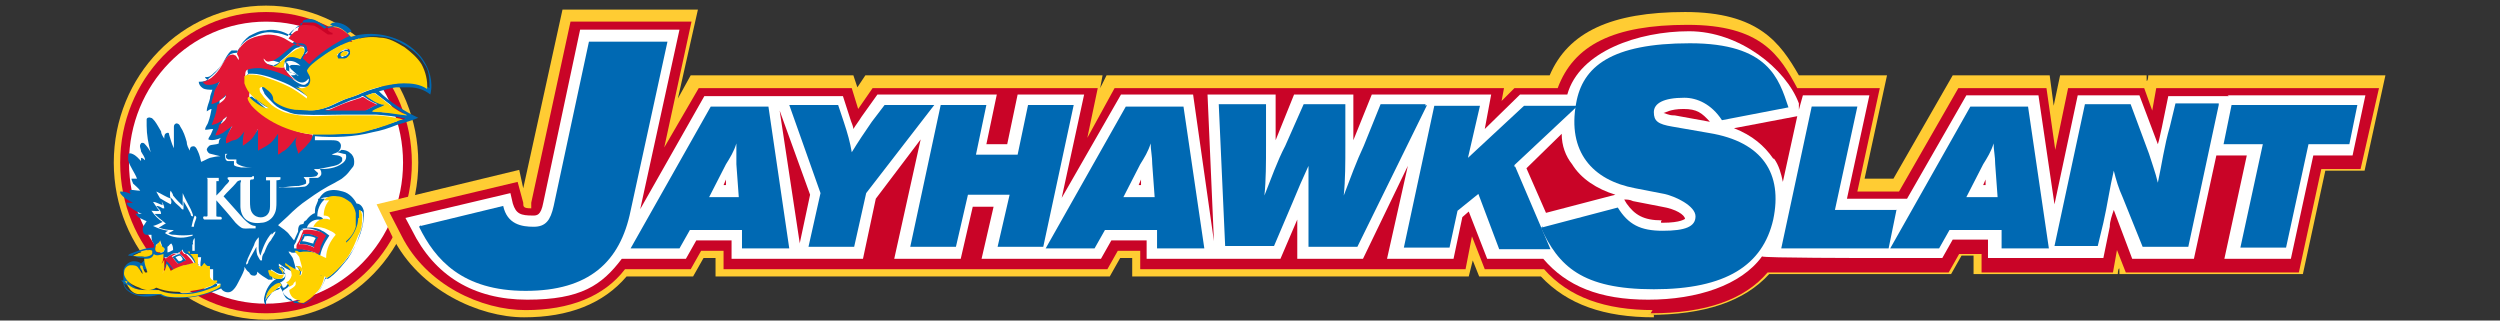 <?xml version="1.0" encoding="UTF-8"?>
<svg id="Layer_1" xmlns="http://www.w3.org/2000/svg" version="1.1" viewBox="0 0 312 40">
  <rect x="0" y="0" width="312" height="40" fill="#333333" stroke="none"/>
  <!-- Generator: Adobe Illustrator 29.0.0, SVG Export Plug-In . SVG Version: 2.1.0 Build 186)  -->
  <defs>
    <style>
      .st0 {
        fill: #ca0327;
      }

      .st1 {
        fill: #e21736;
      }

      .st2 {
        fill: #ffcb33;
      }

      .st3 {
        fill: #ffd200;
      }

      .st4 {
        fill: #fff;
      }

      .st5 {
        fill: #fefefe;
      }

      .st6 {
        fill: #fc3;
      }

      .st7 {
        fill: #0069b3;
      }

      .st8 {
        fill: #c90427;
      }

      .st9 {
        display: none;
        fill: gray;
      }
    </style>
  </defs>
  <rect class="st9" x="-997.2" y="-170.9" width="2333" height="386"/>
  <g>
    <ellipse class="st2" cx="33.2" cy="20.3" rx="19" ry="19.6"/>
    <ellipse class="st0" cx="33.2" cy="20.3" rx="18.2" ry="18.8"/>
    <ellipse class="st4" cx="33.2" cy="20.3" rx="17.1" ry="17.6"/>
    <g id="Capa_x5F_1">
      <g id="Kansas_x5F_Jayhawks.cdr">
        <path class="st5" d="M21.9,32.1c.2,0,.4-.1.6-.2,0,.1.3.3.3.5-.2,0-.3,0-.5.2,0,0-.3-.3-.4-.5h0ZM20.9,30.9c0-.1.3-.4.5-.4,0,.2,0,.5.2.8-.2,0-.4.2-.7.3v-.6h0ZM24,30.4c0-.3,0-.6.2-.8v1.6h-.3c0-.3.2-.6,0-.9h.1ZM38,29.5c.5,0,1,0,1.4.2,0,.2,0,.5-.3.7-.5,0-.9-.3-1.4-.3,0-.2,0-.5.3-.6h0ZM33.9,29.1c0-.1.3-.3.5-.4,0,.4-.4.8-.6,1.1-.3.5-.5,1-.8,1.5,0,.3-.3.6-.3,1s0,0-.2,0-.3-.3-.3-.5c-.2-.4,0-.8-.2-1.2-.3.6-.7,1.2-1,1.8,0,0-.2.4-.3.4,0-.2,0-.4.2-.7.3-.6.5-1.1.8-1.7.2-.4.3-.7.6-1v.5c0,.6,0,1.3.2,1.8.3-1.1.7-2.1,1.4-2.8h0s0,.2,0,.2ZM24.2,28.4c0-.5.2-1,.4-1.4,0,0,0,.1.2.3,0,.4-.2.7-.3,1.1v1.1c-.2-.3-.2-.6,0-1h-.3ZM21.4,24.8v-1.3c0,.1.2.4.3.6.3.4.8.9,1.2,1.3v-1.6c.4.6.7,1.3,1,2,0,.3.3.5.3.9,0,0-.2-.2-.3-.3-.3-.5-.6-1-.9-1.6v1c0,.1,0,0-.2,0-.3-.4-.8-.6-1-1,0-.1-.3-.3-.4-.5v.9c-.5-.2-1-.6-1.4-.8.2.4.5.9.6,1.3,0,.1,0,0-.2,0-.3,0-.5-.2-.8-.3.2.3.5.6.6.9h0c0,.1-.8.1-.8.1.4.5,1,.8,1.4,1.2-.3.1-.6.4-.9.5.5.1,1,.3,1.6.3s.2,0,.3,0c-.2.2-.5.3-.7.4.2.1.5.1.8.2.7.1,1.4.1,2.1,0h.2c0,.1-.3.2-.4.2-1,.3-2.2.1-3.1-.4,0,0,.3-.1.4-.3-.7,0-1.3-.3-1.9-.6.4-.1.8-.3,1.2-.5-.5-.4-1-.9-1.4-1.4h1c-.2-.4-.5-.8-.8-1.1.4,0,.8.3,1.2.4,0-.6-.5-1.2-.8-1.7.6.4,1.2.7,1.9.9h0v.3h0ZM25.2,21.9h2.1s.2.3,0,.4h-.3v1.8c.3-.4.6-.7,1-1.1s.4-.5.6-.8c0,0-.3-.1-.2-.3,0-.1.2-.1.3-.1h2.7s.3,0,.3.1c0,.4-.5,0-.5.4v2.5c0,.5,0,1.1.3,1.5.4.6,1.5.6,2,0,.2-.4.2-.8.2-1.1v-3h-.5c-.2,0-.2-.3,0-.4h1.8s.2.2,0,.3c0,.1-.3,0-.5.1v2.7c0,.6,0,1.1-.3,1.6-.3.6-1,1-1.6,1s-1.3,0-1.9-.4c-.5-.4-.7-1.1-.7-1.7v-3.2c-.2,0-.4.1-.5.3-.6.5-1.1,1.1-1.6,1.7.8,1,1.7,1.9,2.5,2.8.4.4.9.9,1.5.9s0,.1,0,.3c-.2.1-.4,0-.6,0-.4,0-.8,0-1.2-.1-.3-.1-.5-.4-.7-.6-.8-.9-1.6-1.8-2.4-2.8v2c0,.1.4,0,.6.1v.3h-2.1c-.2,0-.2-.4,0-.4s.3,0,.4-.1v-4.6c-.2-.2-.5,0-.7-.3h0c0-.1,0,.2,0,.2h0ZM28.1,19h.3c0,.1-.2.2-.2.4s0,.2.3.3c.3.1.7.1,1,0,0,.1-.2.2,0,.4,0,.2.3.3.4.3.6.1,1.3.1,1.9.2h0c-.5,0-1.2.1-1.7,0-.3,0-.6,0-.9-.3v-.5h-.8c-.3,0-.4-.4-.3-.7v-.4h0s0,.3,0,.3ZM35.7,7.9c0-.3.4-.5.7-.5.5,0,.9.3,1.3.6-.3,0-.6-.2-1,0-.3,0-.5.4-.4.6v.3c.3,0,.7.2,1,.3-.3,0-.5.1-.8.1.3.5.8.9,1.4.9s.6-.3.8-.5c0,.2,0,.5-.2.6-.3.3-.7.2-1,0-.7-.3-1.3-.9-1.6-1.6,0-.3-.2-.6,0-.9h0v.2h-.2Z"/>
        <path class="st7" d="M37,33.2h.3c.3.2.3.8.2,1.1h-.2v-.6c0-.2-.2-.4-.4-.5h0ZM37.7,2.8h1.3c.5,0,1,.4,1.5.8.3-.3.8-.4,1.2-.3.8,0,1.5.7,2.1,1.3,2.2-.7,4.7-.4,6.8.8.8.5,1.5,1.1,2.1,1.9.9,1.3,1.4,2.9,1,4.5-.7-.6-1.7-.9-2.6-.9h-1.7c-.7.1-1.4.3-2.1.5,1.4,1.4,3.2,2.5,4.9,3.3h0c-.9.4-1.8.6-2.7.9-1,.4-1.9.7-3,.9-2.3.6-4.8.7-7.2.5v.5h2.1c.3,0,.8,0,1,.3.2.2.2.6,0,.9-.2.4-.7.4-1,.6.4.1,1,0,1.3.4v.4c-.3.4-.6.5-1,.6-.6.1-1.3.3-2,.4h-.5c0,.1.3.3.5.5,0,.2-.2.4-.3.4-.3.1-.8.1-1.2.1h-.3c0,.1.3.3.3.5v.3c-.3.2-.6.2-.9.3-.7,0-1.4.1-2.1.2h-.4c0,.1.4,0,.6,0,.8,0,1.7,0,2.5-.1.3,0,.5-.2.7-.5v-.6h1c.2,0,.5-.3.5-.5s0-.4-.2-.6c1,0,2-.1,2.8-.7.3-.2.5-.5.5-.8s0-.4-.3-.4c-.3-.1-.5-.1-.8-.2,0,0,.3-.1.5-.3.4,0,.8.1,1.1.4.3.2.5.6.5,1s0,.6-.3.9c-.3.4-.6.8-1,1.1-.3.3-.8.5-1.1.7-1.2.6-2.3,1.3-3.4,2.1-.9.6-1.7,1.3-2.5,2.1-.4.4-.8.7-1.2,1.1.5.4,1.1.7,1.5,1.3.2.2.3.4.5.6h0c.2-.4.3-.7.5-1.1,0-.3,0-.6.2-.8,0-.1.4-.1.5-.2,0-.1,0-.3.3-.4.3-.4.7-.8,1.1-.9,0-.4,0-.7.2-1.1.2-.6.6-1.3,1.2-1.6.7-.3,1.4-.2,2.1,0,.8.2,1.4.9,1.7,1.5.5,0,.8.5.9.9,0,.7,0,1.3-.2,2.1-.5,2-1.6,3.8-3.1,5.2-.5.5-1,.9-1.5,1.2-.3.7-.6,1.4-1.2,2s-.8.8-1.4,1c-.4.2-.9,0-1.3,0,0,0-.3-.4-.4-.5-.3,0-.5-.3-.8-.5-.2-.3-.3-.6-.5-.9-.5,0-.9.4-1.2.8s-.5.6-.6.9v.5c-.3-.3-.3-.8-.2-1.1.2-.9.7-1.8,1.5-2.2h-.3s-.2-.3-.3-.4c.3,0,.5.3.8.4.3,0,.6,0,.8-.2.2-.3,0-.6,0-.9s-.3-.3-.4-.5h0c0,.4.3.7.5,1h-.5c-.5,0-.9-.4-1.3-.6,0,.4,0,.6.2.9v.4h-.5c-.5-.3-1-.6-1.4-1,0,.2,0,.4-.3.5-.3,0-.5,0-.7-.4-.3-.2-.4-.4-.6-.7v.3c-.2.6-.5,1.1-.8,1.7-.2.4-.5.9-.9,1.1s-1,0-1.2-.4c-2,.9-4.2,1.4-6.4,1.1-.4,0-.8,0-1.2-.3h-.3c-1.1.3-2.3.3-3.3-.2-.5-.3-1-.7-1-1.3v-1.4c0-.6.5-1.2,1.2-1.3.3,0,.7,0,1,.3,0,0,.3-.3.4-.4v-.3c-.3,0-.8,0-1.1-.2-.3,0-.5-.1-.9-.1,0-.2.5-.3.7-.4.8-.3,1.6-.6,2.5-.6v-.5c-.3-.3-.3-.7-.3-1.1h-.7c-.3-.1-.4-.4-.4-.7s.3-.7.5-1c-.3-.1-.6-.3-.9-.4-.2-.1-.3-.3-.5-.5.2-.1.5,0,.8,0-.5-.2-1-.5-1.4-.8-.2-.1-.5-.3-.5-.6h.8c-.6-.3-1.2-.6-1.6-1.2v-.2c.5,0,.9.1,1.3.3,0-.1-.3-.4,0-.5.4,0,.8.1,1.2.1-.3-.4-.6-.6-.9-.9,0-.1-.2-.4-.2-.6h.7c-.3-.8-.9-1.5-1.1-2.3v-.7c0-.2.3-.2.5-.1.5.2.8.6,1.1.9v-.4c.2,0,.4.2.5.3,0-.4-.3-.7-.5-1.1,0-.3-.3-.7,0-1,0-.1.3-.1.4,0,.3.3.6.7.8,1.1-.3-1.1-.5-2.2-.5-3.3s0-.6,0-.8.3-.3.5-.2c.2,0,.3.2.5.4.3.4.5.8.8,1.3,0,.3.2.6.4.9,0-.3,0-.6.3-.7s.3.1.3.2c.2.6.3,1.1.6,1.7h0v-2.6c0-.2,0-.4.3-.5.2,0,.4.1.5.4.4.6.6,1.2.8,1.9,0,.4.2.8.4,1.1,0-.2,0-.4.2-.5,0,0,.3-.1.4,0,.2.1.3.4.4.6.2.4.3.9.4,1.3.3-.1.8-.4,1.1-.5.4-.1.9-.2,1.3-.2h0l-1.2-.3c-.2,0-.4-.2-.5-.5,0-.2.2-.4.3-.5.3-.2.8-.1,1.2-.3,0-.2,0-.5.3-.7-.5.2-1.1.4-1.6.2,0-.2.2-.4.3-.6s.2-.5.3-.7c-.3,0-.7.1-1,.1,0-.4.3-.6.4-1,.2-.5.3-1.1.4-1.6-.2,0-.4.2-.6.3,0-.6.3-1.1.4-1.6,0-.4.2-.7.3-1.1-.4,0-.9,0-1.2-.2-.3-.2-.5-.5-.5-.8.3,0,.7,0,1-.2.5-.4,1-.8,1.4-1.3s.8-1.1,1.2-1.6c.2-.3.6-.5,1-.5s.2-.2.3-.3c.4-.9,1.2-1.5,2.1-1.8.8-.4,1.6-.6,2.5-.4.5,0,1.1.2,1.6.4.4-.6,1-1.1,1.6-1.2h0v-.4h.3-.1ZM37.5,3.2c-.5,0-.9.6-1.2,1,.4.3.8.5,1.2.7.3,0,.6,0,.9.2-.2.4-.6.2-1,0-.5-.3-1-.6-1.6-.9-.8-.4-1.8-.6-2.7-.4-.7,0-1.4.4-2,.7-.5.4-1,.9-1.2,1.5,0,.3.2.5.2.7v.2c0-.2-.3-.4-.5-.6h-.7c-.5.4-.7.9-1,1.4s-.8,1.1-1.2,1.4c-.3.3-.6.6-1.1.5,0,.3.5.4.8.4.5,0,1-.1,1.3-.4-.3.5-.5,1-.7,1.6,0,.4-.2.9-.3,1.2.7-.1,1.3-.6,1.8-1.2,0,.3,0,.5-.3.7-.2.3-.5.4-.8.6v.2c0,.8-.3,1.6-.7,2.3.8,0,1.3-.6,1.9-1.1,0,.5-.5.8-.8,1,0,0,0,.3-.2.4,0,.4-.2.6-.4,1,.3,0,.6-.1.9-.3.4-.2.8-.6,1.2-.9-.3.5-.6,1.1-.8,1.6v.6c.3-.1.6-.3,1-.4.5-.2.9-.7,1.3-1.1-.2.6-.3,1.1-.2,1.8,0,0,.3-.1.3-.2.3-.3.8-.5,1-.9.3-.3.4-.6.6-1v2.7c.5-.3,1.1-.4,1.5-.9.4-.4.8-.8,1-1.2,0,.4-.2.9,0,1.3v1.3c.3-.1.5-.4.8-.5.7-.4,1-1.2,1.6-1.8,0,.3-.2.6-.2.9s.2.9.3,1.3c.4-.4.8-.8,1.2-1.2.3-.4.5-.8.6-1.2-.8-.1-1.7-.4-2.5-.6s-1.6-.6-2.3-1.1c-.9-.5-1.6-1.2-2.4-1.9-.3-.4-.6-.8-.7-1.3,0-.2,0-.4.3-.6-.4-.5-.7-1.1-.8-1.8,0-.3,0-.6.3-.8.5-.3,1-.2,1.6-.2,1.6.2,3.1.9,4.5,1.6-.3-.3-.7-.6-1-.9-.2-.3-.3-.6-.5-.8-.5,0-1.1,0-1.6-.2-.4,0-.8-.5-1-.9,0,0,.2.2.3.3h.8c.9-.4,1.5-1.2,2.3-1.7.3-.3.8-.6,1.2-.5.3,0,.6.3.8.6v.6c0,.2-.3.5-.5.7.3.2.5.5.8.7.8-1,1.9-1.7,3-2.4.6-.4,1.3-.8,2-1.1-.4-.6-1.1-1-1.9-1.1-.3,0-.6,0-.8.3.2,0,.4.2.6.4v.2h-.6c-.5-.4-1.1-.8-1.7-1.1-.5-.3-1.2-.3-1.7,0h0v.2l-.2.4h-.1ZM43.9,5.1c-1.4.5-2.7,1.3-3.9,2.2-.5.4-1,.9-1.4,1.4,0,.4.3.6.4,1,0,.4-.2.9-.6,1.1-.4.1-.8,0-1.2,0,.5.4,1,.7,1.4,1.1v.3c-.8-.6-1.6-1.1-2.5-1.6-.8-.4-1.7-.7-2.5-1-.7-.2-1.4-.4-2.1-.4s-.5,0-.7.2,0,.6,0,.9c.2.6.5,1.1.9,1.5.5.5,1.1,1,1.7,1.3,0,0,.3.1.4.3h-.4c-.7-.3-1.2-.8-1.9-1.3,0-.1-.4,0-.3.1,0,.4.3.6.5.9,1,1.2,2.4,2.1,3.8,2.6,1.3.5,2.7.9,4.1,1h1.7c.9,0,1.8,0,2.7-.1,1,0,2-.4,3-.6,1-.4,2.1-.7,3.2-1.1,0,0,.3,0,.4-.1-1.2-.3-2.5-.4-3.7-.5h-3.8c-1.8,0-3.6.1-5.4,0-.7,0-1.3-.1-1.9-.4-.6-.2-1.2-.5-1.6-.9s-.8-.8-1.2-1.3c0-.2-.3-.5-.3-.8.3-.2.5,0,.8.1.4.4.8.8.9,1.3,0,.1,0,.2.3.4.7.6,1.5.8,2.4.9,1,.1,1.9.3,2.9,0,1.2-.2,2.2-.9,3.3-1.3.6-.2,1.3-.4,1.9-.7.9-.4,1.8-.6,2.7-.9.9-.2,1.9-.4,2.8-.4s2.1.1,2.9.7c0-1.1,0-2.2-.7-3.1-.5-.9-1.3-1.6-2.1-2.1-1-.6-2-1.1-3.1-1.2-1.2-.2-2.4,0-3.5.4h-.4,0ZM37.4,5.9c-.5,0-.9.4-1.2.7-.5.4-1,.9-1.4,1.2-.2.2-.5.3-.8.4h0c.5.1,1,.3,1.4.1,0-.4,0-1,.5-1.2s1.1,0,1.6.2c.2-.4.5-.6.5-1.1s-.3-.4-.6-.4h0ZM35.7,7.9v.9c.3.7,1,1.3,1.6,1.6s.8.2,1,0c.2-.1.3-.4.2-.6-.2.3-.5.5-.8.5-.6,0-1-.5-1.4-.9.3,0,.5,0,.8-.1-.3-.1-.6-.2-1-.3v-.3c0-.3,0-.6.4-.6s.6,0,1,.1c-.3-.3-.8-.6-1.3-.6s-.6.2-.7.5h0v-.2h.2ZM45.7,11.9c.2.1.5.3.7.5.3.2.8.4,1.2.6.2,0,.4,0,.5.1-.5.3-1.1.5-1.6.8.3,0,.8,0,1.2.1,1,0,2.1.2,3.1.4,0-.1-.3-.1-.5-.3-.6-.4-1.2-.7-1.8-1.2-.5-.4-1.2-.9-1.7-1.3-.3,0-.7.2-1,.3h0ZM45.1,12.1c-.4.1-.8.3-1.3.4-1,.4-1.8.8-2.7,1.1,0,0-.3,0-.5.1h5c.5-.1,1-.5,1.5-.7h0c-.5-.2-1.1-.5-1.6-.9,0,0-.3-.2-.4-.1h0ZM28.1,19v.4c0,.3,0,.6.3.7h.8v.5c.2.2.5.2.9.3h1.7c-.6,0-1.3,0-1.9-.3,0,0-.3-.1-.4-.3v-.4h-1s-.3-.1-.3-.3,0-.3.2-.4h-.3s0-.2,0-.2ZM25.2,21.9h0c0,.4.5.1.7.4v4.6c0,.2-.3.1-.4.1-.2,0-.2.3,0,.4h2.1s.2-.2,0-.3c0-.1-.4,0-.6-.1v-2c.8.9,1.6,1.8,2.4,2.8.2.2.4.4.7.6.3.2.8.1,1.2.1h.6v-.3c-.6,0-1.1-.5-1.5-.9-.8-.9-1.7-1.9-2.5-2.8.5-.6,1.1-1.1,1.6-1.7,0-.1.3-.3.5-.3s0,.2,0,.4v2.8c0,.6.2,1.3.7,1.7s1.2.5,1.9.4c.6,0,1.3-.4,1.6-1,.3-.5.3-1.1.3-1.6v-2.7s.3,0,.5-.1v-.3h-1.8v.4h.5v3c0,.4,0,.8-.2,1.1-.4.7-1.5.7-2,0-.3-.4-.3-1-.3-1.5v-2.5c0-.4.5,0,.5-.4s-.2-.2-.3-.1h-2.7s-.3,0-.3.1,0,.2.2.3c0,.3-.4.5-.6.8-.3.4-.6.7-1,1.1v-1.8h.3v-.4h-2.1v-.3h0ZM21.4,24.8c-.7-.2-1.2-.6-1.9-.9.3.6.7,1.1.8,1.7-.4-.1-.8-.4-1.2-.4.3.4.5.8.8,1.1-.3.1-.7,0-1,0,.4.6.9,1.1,1.4,1.4-.4.2-.8.4-1.2.5.6.3,1.2.5,1.9.6,0,0-.3.1-.4.3.9.6,2.1.7,3.1.4,0,0,.3,0,.4-.2h-.2c-.7.1-1.4.1-2.1,0-.3,0-.5,0-.8-.2.2-.1.5-.2.7-.4h-.3c-.5,0-1-.1-1.6-.3.3-.1.6-.4.9-.5-.5-.4-1-.8-1.4-1.2h.8c0-.5-.4-.7-.6-1,.3,0,.5.1.8.3h.2c0-.5-.4-.9-.6-1.3.5.3,1,.6,1.4.8.2-.3,0-.6,0-.9,0,.1.3.3.4.5.3.4.7.6,1,1,0,0,.2.1.2,0v-1c.3.5.6,1,.9,1.6,0,.1,0,.3.3.3,0-.3-.2-.6-.3-.9-.3-.6-.7-1.3-1-2v1.6c-.4-.4-.8-.8-1.2-1.3,0-.2-.2-.4-.3-.6-.2.4,0,.9,0,1.3h0v-.3h0ZM40.5,24.9c-.6.5-.9,1.3-.9,2.1.3,0,.7.1.8.5-.2,0-.4-.1-.7-.1-.6,0-1.2.4-1.4,1,.7,0,1.3,0,1.9.4.3.1.6.4.9.6-.6.9-1.1,1.8-1.2,2.9-.3,0-.6-.4-.9-.4-.6-.3-1.2-.3-1.9-.4-.3,0-.5.1-.8,0h0c0-.1-.2-.1-.3-.1.2.4.5.6.6,1s.3.9.3,1.3v.3c-.8-.2-1.4-.6-2.1-1.1v.5-.2c.5.2.9.8.8,1.3,0,.4-.3.6-.7.8.2,0,.3.3.4.6.2,0,.3,0,.5-.3,0,0,.2-.3.3-.4v.4c-.2.4-.5.4-.8.7,0,.4.2.6.4.9.3.2.6.4,1,.4.7,0,1.3-.6,1.8-1.1s1-1.1,1-1.8c0,0-.2,0-.3-.2,1.1-.5,2.1-1.3,2.7-2.4.3-.5.4-1.1.5-1.6v-1.1h0v.8c.5-.4,1-1.1,1.2-1.8,0-.6.2-1.1,0-1.7,0-.5-.3-.9-.6-1.3-.5-.4-1-.8-1.7-.8s-1.1,0-1.6.4h0v-.2h.8ZM44.8,27.3c0,1.1-.5,2.1-1.2,2.8,0,.2-.4.3-.5.6-.3.9-.7,1.7-1.3,2.3-.4.5-1,.9-1.6,1.3v.4c-.2.8-.6,1.4-1.2,1.9-.4.4-.8.7-1.3.9-.2,0-.3,0-.5.2.2.2.5.3.8.2.6-.2,1.1-.7,1.5-1.2.5-.6.9-1.3,1.1-2.1l.2.2c.3,0,.5-.3.8-.5.7-.6,1.2-1.3,1.8-2,.6-.9,1.1-1.8,1.4-2.8.3-.8.6-1.7.5-2.6,0-.3,0-.6-.4-.6v1.1h-.1ZM24.2,28.4v1-1.1c0-.4.2-.7.3-1.1,0-.1,0-.2-.2-.3-.2.5-.3.9-.4,1.4h.3ZM37.8,28.7s-.2,0-.3.1c-.2.4-.3.8-.5,1.2,0,.2-.2.4-.3.6v.4c1,0,1.9.2,2.7.6,0-.3.2-.6.3-.9.2-.5.5-1,.7-1.4-.2-.2-.5-.4-.8-.5-.7-.3-1.4-.4-2.1-.2h.3ZM33.9,29.1c-.7.8-1.1,1.8-1.4,2.8-.3-.6-.2-1.2-.2-1.8s0-.4,0-.5c-.3.3-.5.6-.6,1-.3.6-.5,1.1-.8,1.7,0,.2-.2.4-.2.7.2,0,.3-.2.3-.4.3-.6.7-1.2,1-1.8,0,.4,0,.9.2,1.2,0,0,.2.4.3.5h.2c0-.4,0-.6.3-1,.2-.5.4-1.1.8-1.5.2-.4.5-.7.6-1.1-.2,0-.3.2-.5.4h0s0-.2,0-.2ZM24,30.4v.9h.3v-1.6c-.2.2-.3.5-.2.8h-.1ZM19.7,30.4c-.3.1-.5.7-.2,1s.5.1.7.1.4-.3.3-.5c0,0-.3-.1-.3-.3s-.2-.5-.2-.7c0,.1,0,.3-.3.4h0ZM20.9,30.9v.6c.2,0,.5-.2.7-.3,0-.2,0-.5-.2-.8-.2,0-.3.3-.5.4h0ZM22.2,31.6h-.5c-.3.1-.5.3-.8.5-.3.2,0,.3,0,.4.3.4.6.7.9,1.1.3,0,.5-.3.9-.4.5-.2,1-.3,1.6-.4-.2-.4-.5-.8-.9-1.1,0,0-.3,0-.3-.1-.2-.1-.3-.3-.3-.5,0,.1-.3.4-.5.4h0ZM17.2,31.6c-.2,0-.5.1-.7.3.3,0,.7,0,1.1.1.4,0,.9,0,1.3-.3,0,0,.2-.2,0-.4s-.3-.1-.4-.1c-.5,0-1,.2-1.4.4h0ZM23.8,31.7c.3.4.8.9,1,1.4-.5,0-1,0-1.5.3-.5,0-1.1.4-1.6.7,0-.4-.3-.6-.5-.9,0,.5-.2,1.1-.6,1.4h0c0-.3.2-.5.3-.8v-.9h0c0,.2-.4.6-.8.9h0c0-.2.4-.4.5-.6.2-.4.2-.8.2-1.1-.4,0-.9.2-1.2,0-.3.4-.8.5-1.2.6,0,.4,0,.9.3,1.3v.4h-.2c0-.3-.2-.6-.3-.8h-.3v.2c0,.2.3.4.3.7h0c0-.2-.3-.4-.5-.6-.3-.3-.6-.5-1-.4-.4,0-.8.4-.8.8s0,.7.3,1c.4.5,1,.8,1.6,1,.7.2,1.4.2,2.1,0,1.4.6,3,.6,4.4.4.7,0,1.4-.3,2.1-.5.4,0,.8-.4,1.1-.6v-.2h-.5c-.2,0-.3-.3-.4-.5v-1.3h-.3c-.2,0-.3-.2-.4-.4,0,0-.2.3-.3.4-.2,0-.5,0-.5-.2-.2-.4,0-.9,0-1.3h-.9l-.3-.2v-.2ZM15.5,35.1c0,.3,0,.6.2.8.3.4.8.6,1.2.8.6.2,1.2,0,1.9,0s.6,0,.9-.3h0c.8.4,1.5.6,2.3.6s2,0,3-.4c.8-.2,1.5-.5,2.1-.9v-.4c-.2,0-.4.2-.7.4-1.2.5-2.3.9-3.6.9s-2.3,0-3.4-.5h-.3c-.5.2-1,.2-1.6,0-.6,0-1.2-.3-1.8-.6-.2,0-.4-.4-.6-.5h.4,0ZM33.9,35.9c-.4.4-.7,1-.8,1.6h0c.3-.6.9-1.1,1.4-1.3,0,0,.3,0,.5-.3,0-.2-.2-.4-.3-.4-.3,0-.6.3-.9.6h0v-.2h.1ZM43,6.2h.5c.2,0,.3.4.2.6,0,.3-.4.4-.7.6h-.8c-.2,0-.2-.4,0-.6,0-.3.5-.4.8-.5h0ZM43.1,6.4c-.2,0-.3,0-.5.3v.3c0,.3.3,0,.4,0,.2,0,.4-.2.5-.4,0-.2-.2-.2-.3-.2h0ZM37.8,29.2h.8c.4,0,.8.2,1.2.4-.2.4-.3.9-.5,1.3-.6-.3-1.2-.5-1.9-.4,0-.4.3-.9.5-1.3h0ZM38,29.5c0,.2-.2.4-.3.6.5,0,.9.2,1.4.3,0-.2.2-.5.3-.7-.4-.2-.9-.3-1.4-.2h0ZM21.5,32.1c.3-.2.7-.4,1-.4.3.3.5.6.8.9-.3,0-.7.3-1,.4l-.2-.2c-.2-.2-.3-.4-.5-.6h-.1ZM21.9,32.1s.3.4.4.5c.2,0,.3,0,.5-.2,0-.2-.2-.4-.3-.5-.2,0-.4.1-.6.2h0Z"/>
        <path class="st1" d="M22.2,31.6c.3,0,.4-.3.5-.4,0,.2.2.4.3.5,0,0,.3,0,.3.1.3.3.6.6.9,1.1-.5,0-1.1.2-1.6.4-.3,0-.5.3-.9.4-.3-.4-.5-.8-.9-1.1s-.2-.3,0-.4c.2-.2.5-.4.8-.5,0-.1.3,0,.5,0h0ZM45.1,12.1s.3,0,.4.1c.5.4,1.1.6,1.6.9h0c-.5.1-1,.5-1.5.7h-5c0-.1.3,0,.5-.1.9-.4,1.8-.8,2.7-1.1.4-.1.8-.3,1.3-.4h0ZM37.5,3.2c.5-.2,1.2,0,1.7,0,.6.3,1.1.7,1.7,1.1h.6v-.2c-.2,0-.5-.2-.6-.4,0-.3.5-.3.8-.3.7,0,1.4.5,1.9,1.1-.7.3-1.3.7-2,1.1-1.1.7-2.1,1.4-3,2.4-.3-.2-.5-.5-.8-.7,0-.3.3-.5.5-.7s0-.4,0-.6c0-.4-.4-.6-.8-.6s-.9.2-1.2.5c-.8.6-1.4,1.3-2.3,1.7-.3,0-.5.2-.8,0,0,0-.2-.2-.3-.3,0,.4.5.8,1,.9.5.1,1,.3,1.6.2,0,.3.3.6.5.8.3.4.6.6,1,.9-1.4-.8-3-1.4-4.5-1.6-.5,0-1.1,0-1.6.2-.3.1-.3.5-.3.8,0,.6.4,1.3.8,1.8-.2.1-.3.3-.3.6,0,.5.3.9.7,1.3.8.7,1.5,1.4,2.4,1.9.8.4,1.6.8,2.3,1.1.8.3,1.6.5,2.5.6,0,.5-.3.9-.6,1.2-.3.4-.8.8-1.2,1.2,0-.4-.3-.9-.3-1.3s0-.6.2-.9c-.5.6-.9,1.3-1.6,1.8-.3.1-.5.4-.8.5v-2.6c-.3.4-.6.9-1,1.2-.5.4-1,.6-1.5.9v-2.7c-.2.4-.4.7-.6,1-.3.4-.6.6-1,.9,0,0-.2.1-.3.2,0-.6,0-1.2.2-1.8-.3.4-.7,1-1.3,1.1-.3,0-.6.3-1,.4v-.6c.2-.6.5-1.1.8-1.6-.4.3-.8.6-1.2.9-.3.1-.5.3-.9.3,0-.3.3-.6.4-1,0-.1,0-.4.2-.4.3-.2.8-.6.8-1-.5.5-1.1,1-1.9,1.1.3-.7.6-1.5.7-2.3v-.2c.3-.2.6-.4.8-.6.2-.2.3-.4.3-.7-.5.6-1,1-1.8,1.2,0-.4.2-.9.3-1.2,0-.6.5-1.1.7-1.6-.4.2-.8.4-1.3.4s-.6-.1-.8-.4c.4,0,.8-.3,1.1-.5.5-.4.9-.9,1.2-1.4s.6-1.1,1-1.4c.2,0,.4-.2.7,0,.2,0,.3.4.5.6v-.2c0-.3-.3-.5-.2-.7.2-.6.7-1.1,1.2-1.5.6-.4,1.3-.6,2-.7.9-.2,1.9,0,2.7.4.5.3,1,.6,1.6.9.3,0,.8.2,1,0-.3,0-.6,0-.9-.2-.4-.2-.8-.5-1.2-.7.3-.4.7-.9,1.2-1h0v-.2l.2-.4h.1ZM37.8,28.7c.7-.1,1.4,0,2.1.2.3.1.5.3.8.5-.3.5-.5.9-.7,1.4,0,.3,0,.6-.3.9-.8-.4-1.8-.6-2.7-.6v-.4c0-.2.2-.4.3-.6.2-.4.3-.8.5-1.2,0,0,0-.1.3-.1h-.3ZM37.8,29.2h0c0,.4-.3.9-.5,1.3.7-.1,1.3.1,1.9.4,0-.4.3-.9.5-1.3-.3-.1-.8-.4-1.2-.4h-.8,0ZM21.5,32.1h0c.2.2.3.4.5.6l.2.2c.3,0,.7-.3,1-.4-.2-.4-.5-.6-.8-.9-.3,0-.8.3-1,.4h.1Z"/>
        <path class="st3" d="M40.5,24.9c.4-.4,1-.5,1.6-.4.6,0,1.2.4,1.7.8.3.4.5.8.6,1.3v1.7c-.2.7-.6,1.3-1.2,1.8v-.7h0v1c0,.6-.3,1.1-.5,1.6-.6,1.1-1.6,1.9-2.7,2.4,0,0,.2,0,.3.2,0,.7-.5,1.3-1,1.8s-1.1.9-1.8,1.1c-.3,0-.8-.2-1-.4s-.4-.6-.4-.9c.3-.2.7-.4.8-.7v-.4s-.3.2-.3.4c0,0-.3.2-.5.3,0-.2-.2-.4-.4-.6.3,0,.6-.4.7-.8,0-.6-.3-1.1-.8-1.3v.2-.5c.6.5,1.4.9,2.1,1.1v-.3c0-.4-.2-.9-.3-1.3,0-.4-.5-.6-.6-1h.3c.3.3.5.1.8.1.6,0,1.3,0,1.9.4.3.1.6.3.9.4,0-1.1.5-2.1,1.2-2.9-.2-.3-.5-.4-.9-.6-.6-.3-1.2-.4-1.9-.4.3-.6.8-1,1.4-1s.4.1.7.1c0-.4-.5-.5-.8-.5,0-.8.3-1.6.9-2.1h0v.2h-.8ZM33.9,35.9c.2-.3.5-.5.9-.6.2,0,.4.2.3.4,0,0-.3,0-.5.3-.5.4-1.1.8-1.4,1.3h0c0-.6.3-1.1.8-1.6h0v.2h-.1ZM15.5,35.1c.2,0,.3.4.6.5.5.4,1.2.6,1.8.6h1.9c1,.5,2.3.5,3.4.5s2.4-.4,3.6-.9c.2,0,.5-.2.7-.4v.4c-.6.4-1.4.7-2.1.9-1,.3-2,.4-3,.4s-1.6,0-2.3-.4h-2.8c-.5,0-1-.4-1.2-.8-.2-.2-.3-.5-.2-.8,0,0-.4,0-.4,0ZM34.9,33.3h0s.3.2.4.4c0,.3.2.6,0,.9s-.5.2-.8.2-.5-.2-.8-.4c0,0,0,.4.3.4,0,0-.2,0-.3-.2,0-.3-.3-.6-.2-.9.5,0,.9.4,1.3.6h.5c0-.4-.3-.6-.5-.9h0ZM23.8,31.7h.9v1.3c0,.2.3.3.5.2,0,0,.2-.3.3-.4,0,0,.2.3.4.4h.3v1.3c0,.2.2.4.4.5h.5v.2c-.3.3-.7.5-1.1.6-.7.3-1.4.4-2.1.5-1.4.2-3,.2-4.4-.4-.6.4-1.4.4-2.1,0-.6-.2-1.2-.5-1.6-1-.2-.3-.4-.6-.3-1,0-.4.4-.8.8-.8s.8,0,1,.4c.2.2.3.5.5.7h0c0-.4-.2-.6-.3-.8v-.2s0-.2.3,0c0,.3.2.6.3.8h.2c.2,0,0-.2,0-.4-.2-.4-.3-.9-.3-1.3.5,0,1,0,1.2-.6.3.3.8.1,1.2,0,0,.4,0,.8-.2,1.1,0,.3-.3.4-.5.6,0,0,0,.2,0,0,.3-.2.6-.6.8-1h0v1.1c0,.2-.2.4-.3.7h0c.4-.3.5-.8.6-1.3.2.3.4.6.5.9.5-.3,1-.5,1.6-.7.5,0,1-.3,1.5-.3-.2-.6-.5-1-1-1.4h.3v.3ZM17.2,31.6c.5-.1.9-.3,1.4-.4,0,0,.3,0,.4.1v.4c-.3.3-.8.4-1.3.3-.3,0-.8,0-1.1-.1.2-.1.5-.2.7-.3h0ZM19.7,30.4s.2-.2.3-.4c0,.3,0,.5.2.7,0,.1.2.1.3.3,0,.2,0,.4-.3.5-.3,0-.5,0-.7-.1-.3-.3,0-.9.2-1h0ZM44.8,27.3v-1.1c.3,0,.3.4.4.6,0,.9,0,1.8-.5,2.6-.4,1-.8,2-1.4,2.8-.5.7-1.1,1.4-1.8,2-.2.2-.5.4-.8.5,0,0,0-.2-.2-.2-.2.8-.5,1.6-1.1,2.1-.4.5-1,.9-1.5,1.2-.3,0-.6,0-.8-.2.2,0,.3,0,.5-.2.5-.2,1-.6,1.3-.9.5-.5,1-1.2,1.2-1.9v-.4c.5-.4,1.1-.8,1.6-1.3s1-1.6,1.3-2.3c0-.2.3-.4.5-.6.7-.8,1.2-1.8,1.2-2.8h.1ZM45.7,11.9c.3-.1.7-.2,1-.3.6.4,1.2.9,1.7,1.3.5.4,1.2.9,1.8,1.2,0,0,.3.1.5.3-1-.1-2.1-.3-3.1-.4-.4,0-.8,0-1.2-.1.5-.4,1.1-.5,1.6-.8,0-.1-.3,0-.5-.1-.4-.1-.8-.3-1.2-.6-.2-.1-.5-.3-.7-.5h0ZM43.1,6.4s.3,0,.3.2-.3.4-.5.4h-.4v-.3s.3-.3.5-.3h0ZM37.4,5.9c.3,0,.5,0,.6.4,0,.4-.3.7-.5,1.1-.5-.2-1-.4-1.6-.2-.4.2-.5.8-.5,1.2-.5.1-1,0-1.4-.1h0c.3,0,.5-.1.8-.4.5-.4,1-.9,1.4-1.2s.8-.6,1.2-.7h0ZM43.9,5.1c1.1-.4,2.3-.6,3.5-.4,1.1,0,2.1.6,3.1,1.2.8.6,1.6,1.3,2.1,2.1.5.9.8,2.1.7,3.1-.9-.6-1.9-.7-2.9-.7s-1.9.2-2.8.4-1.9.5-2.7.9c-.6.3-1.3.5-1.9.7-1.1.4-2.1,1.1-3.3,1.3-1,.2-1.9,0-2.9,0-.8-.1-1.7-.4-2.4-.9,0,0-.3-.2-.3-.4,0-.6-.5-1-.9-1.3-.2-.2-.5-.4-.8-.1,0,.3,0,.5.3.8.3.5.8.9,1.2,1.3.5.4,1.1.7,1.6.9.6.2,1.3.3,1.9.4,1.8.2,3.6,0,5.4,0h3.8c1.2,0,2.5.2,3.7.5,0,0-.3.1-.4.1-1,.4-2.1.8-3.2,1.1-1,.3-1.9.6-3,.6s-1.8.1-2.7.1h-1.7c-1.4-.1-2.7-.4-4.1-1s-2.8-1.5-3.8-2.6c-.2-.3-.4-.5-.5-.9,0-.2.2-.3.3-.1.5.5,1.2,1,1.9,1.3h.4c0-.1-.3-.2-.4-.3-.6-.4-1.2-.8-1.7-1.3-.4-.4-.7-.9-.9-1.5v-.9c.2-.1.5-.2.7-.2.7,0,1.4.1,2.1.4.9.3,1.7.6,2.5,1,.9.4,1.7,1,2.5,1.6v-.3c-.4-.4-.9-.8-1.4-1.1.4.1.8.2,1.2,0,.4-.1.7-.6.6-1.1,0-.4-.3-.6-.4-1,.3-.6.9-1,1.4-1.4,1.2-.9,2.5-1.7,3.9-2.2h.4,0ZM43,6.2h0c-.3,0-.5.3-.8.5s0,.4,0,.6h.8c.3,0,.5-.3.7-.6,0-.2,0-.5-.2-.6h-.5ZM37,33.2h0s.3.3.4.5,0,.4,0,.6.2,0,.2,0c.2-.4.2-.9-.2-1.1h-.4Z"/>
      </g>
    </g>
  </g>
  <g>
    <path class="st6" d="M206.4,39.6c-6.2,0-10.8-1.6-14.1-5.1h-7.7l-.8-2-.5,2h-42v-2.3h-1.5l-1.3,2.3h-49.2v-2.3h-1.5l-1.3,2.3h-8.3c-2.9,3.4-7.2,5.1-12.8,5.1s-13.1-3.4-16.4-10l-2-4.1,17.8-4.3.5,2.3,4.9-22.3h16.9l-2.5,11.1,1.6-2.9h20.3l.5,1.5,1-1.5h29.6l-.3,1.6.8-1.6h55.3c2.3-5.4,7.7-7.9,16.9-7.9s11.9,3.9,14.2,7.9h11l-2.8,12.9h3.6l7.4-12.9h12.1l.5,3.8.8-3.8h10.8v.7c.2,0,.2-.7.2-.7h29.6l-2.6,11.9h-4.9l-2.8,12.9h-22.9v-.7c-.2,0-.2.7-.2.7h-18v-2.3h-1.5l-1.3,2.3h-22.7c-3.1,3.4-8,5.1-15.1,5.1h.7v.2Z"/>
    <path class="st8" d="M206.4,38.7c-6.1,0-10.6-1.6-13.7-5.1h-7.4l-1.6-4.1-.8,4.1h-40.6v-2.3h-2.8l-1.3,2.3h-47.9v-2.3h-2.8l-1.3,2.3h-8.2c-2.6,3.4-6.9,5.1-12.4,5.1s-12.4-3.1-15.5-9.3l-1.5-2.9,16-3.8.7,2.6c0,.5,0,.7,1,.7v-.7l4.9-22.6h15.1l-3.4,15.7,4.3-7.4h19.1l.8,2.6,1.8-2.6h28.1l-1.3,6.2,3.4-6.2h48.6l-.3,1.6,1.6-1.6h5.4c2-5.4,7-7.9,16.2-7.9s11.5,3.8,13.7,7.9h10.3l-2.8,12.9h5.2l7.4-12.9h11l1.1,7.7,1.6-7.7h9.5l1,2.8.5-2.8h27.8l-2.3,10.1h-4.9l-2.8,12.9h-21.6l-1.1-2.8-.5,2.8h-16.4v-2.3h-2.8l-1.3,2.3h-22.6c-2.9,3.4-7.7,5.1-14.6,5.1h0l.3-.5h0Z"/>
    <path class="st4" d="M278.6,12h-8l-.8,3.9c-.2.8-.3,1.5-.5,2.1l-2.3-6.1h-7.7l-2.9,13.6-2-13.6h-9l-7.4,12.9h-7.5l2.8-12.9h-8.3l-.5,1.8v-.8c-1.6-4.3-7.4-9-13.7-9s-13.7,2.5-15.2,7.9h-5.9l-4.4,4.3.8-4.3h-14.9l-2.3,5.7v-5.7h-7.4l-2.3,5.7v-5.7h-8.5l.8,18.3-2.6-18.3h-9l-7.4,12.9,2.8-12.9h-8.3l-1.3,6.2h-2.6l1.3-6.2h-14.9l-2,2.8c-.3.5-.7,1-1,1.5,0-.3-.2-.7-.3-1l-1-3.1h-17.3l-8,14.1,4.9-22.4h-12.4l-4.6,21.6c-.3,1.6-.8,1.6-1.3,1.6-1.5,0-2.1-.2-2.5-1.5l-.3-1.3-13.1,3.1.8,1.5c2.8,5.7,7.7,8.7,14.4,8.7s9.3-1.8,11.8-5.1h8l1.3-2.3h4.4v2.3h16.4l1.6-7.5,5.6-7.4-3.3,14.9h8.3l1.5-6.5h2.6l-1.5,6.5h14.9l1.3-2.3h4.4v2.3h16.7l2.1-4.9v4.9h8.2l5.6-11.6-2.6,11.6h8.3l1.1-5.2.8-.7,2.3,5.9h7c2.9,3.4,7,5.1,13.1,5.1s11.6-1.8,14.2-5.4h0c0,.2,13.3.2,13.3.2h9.2l1.3-2.3h4.4v2.3h14.4l.8-3.9c0-.7.3-1.5.5-2.1l2.3,6.1h7.7l2.8-12.9h3.8l-2.8,12.9h8.3l2.8-12.9h4.9l1.6-7.5h-17.2l.5.3h0ZM90.3,23.1l.3-.7v.7h-.3ZM99.8,30.3l-2.5-16.5,3.8,10.5-1.3,6.1h0ZM142.1,23.1l.3-.7v.7h-.3ZM193,26.7l-2.5-5.7,4.4-4.3c0,1.5.5,2.8,1.3,3.8,1.1,1.8,3.1,3.1,5.4,3.8l-8.8,2.3h0l.2.2ZM207.4,27.5c-2.3,0-3.4-.7-4.4-2.1l-.3-.5c.3,0,.7,0,1.1.2l3.6.7c1.8.3,2.8,1,2.9,1.5,0,0-.5.5-2.8.5h-.2v-.2ZM208.9,14.4c-.7,0-1.1-.3-1.3-.3.2,0,.8-.5,2.5-.5s2.3.5,3.3,1.6l-4.4-.8h0ZM221.3,19.8c-1.1-1.6-2.6-2.9-4.9-3.8l7.9-1.5-1.8,8.2c-.2-1-.5-2.1-1.1-2.9h0ZM247.5,23.1l.3-.7v.7h-.3Z"/>
    <g>
      <path class="st7" d="M52.5,28.2l10.3-2.5c.5,2.3,2.3,2.6,3.8,2.6s2.1-.8,2.5-2.6l4.4-20.5h9.8l-4.6,21.1c-1.3,6.4-5.2,10-13.1,10s-11.3-3.9-13.3-8h0l.2-.2Z"/>
      <path class="st7" d="M92.6,28.7h-6.5l-1.3,2.3h-6.1l10-17.7h7.2l2.6,17.7h-5.9v-2.3h0ZM92.2,24.6l-.3-4.1v-2.6c-.3,1-.8,1.8-1.3,2.6l-2.1,4.1h4.1-.3Z"/>
      <path class="st7" d="M116.6,13.1l-8.5,11-1.5,6.7h-5.7l1.5-6.7-3.9-11h6.1l.7,2.1c.5,1.5.8,2.6,1,3.8.8-1.3,1.6-2.5,2.5-3.8l1.6-2.1s6.4,0,6.4,0Z"/>
      <path class="st7" d="M134,13.1l-3.8,17.7h-5.7l1.5-6.5h-5.2l-1.5,6.5h-5.7l3.8-17.7h5.7l-1.3,6.2h5.2l1.3-6.2s5.7,0,5.7,0Z"/>
      <path class="st7" d="M144.4,28.7h-6.5l-1.3,2.3h-6.1l10-17.7h7.2l2.6,17.7h-5.9v-2.3c-.2,0,0,0,0,0ZM144.1,24.6l-.3-4.1c0-1-.2-1.8-.2-2.6-.3,1-.8,1.8-1.3,2.6l-2.1,4.1h4.1-.2Z"/>
      <path class="st7" d="M178.1,13.1l-8.7,17.7h-6.1v-10.1c-.7,1.5-1.3,2.9-2,4.6l-2.3,5.4h-6.1l-.8-17.7h5.9v5.2c0,2.1,0,4.3-.2,6.2.8-2,1.6-4.3,2.6-6.2l2.3-5.2h5.2v5.2c0,2.1,0,4.3-.2,6.2.8-2.1,1.6-4.3,2.5-6.2l2.1-5.2h5.9-.3v.2Z"/>
      <path class="st7" d="M189.1,20.8l4.4,10.3h-6.4l-2.6-6.9-2.6,2.1-1,4.6h-5.7l3.8-17.7h5.7l-1.5,6.5,7-6.5h6.7l-7.9,7.4h0v.2Z"/>
      <path class="st7" d="M192.4,28.4l9.5-2.5c1.3,2.1,2.8,2.9,5.6,2.9s4.1-.5,4.1-1.8-2.5-2.5-3.9-2.8l-3.6-.7c-5.4-1-8.5-4.6-7.4-10.6.8-4.6,4.4-7.5,14.2-7.5s11.1,4.4,12.3,8l-8.3,1.6c-1.3-2-3.1-2.8-4.7-2.8-2.6,0-3.8.7-3.8,1.8s.5,1.5,2.3,1.8l4.6.8c6.7,1.1,9.2,5.1,8,10.8-1.3,5.7-5.9,8.7-14.9,8.7s-11.9-2.9-14.1-7.7h.2v-.2Z"/>
      <path class="st7" d="M236.7,26.1l-1,4.9h-13.4l3.8-17.7h5.7l-2.8,12.9h7.7v-.2Z"/>
      <path class="st7" d="M249.8,28.7h-6.5l-1.3,2.3h-6.1l10-17.7h7.2l2.6,17.7h-5.9v-2.3c-.2,0,0,0,0,0ZM249.3,24.6l-.3-4.1c0-1-.2-1.8-.2-2.6-.3,1-.8,1.8-1.3,2.6l-2.1,4.1h4.1-.2Z"/>
      <path class="st7" d="M276.9,13.1l-3.8,17.7h-5.7l-2.5-6.2c-.5-1.1-.8-2.1-1.1-3.3-.5,2.1-.8,4.3-1.3,6.5l-.7,2.9h-5.4l3.8-17.7h5.7l2.3,6.2c.3,1,.8,2.3,1.1,3.6.5-2.3.8-4.6,1.5-7l.7-2.9h5.4v.2Z"/>
      <path class="st7" d="M293,18h-4.9l-2.8,12.9h-5.7l2.8-12.9h-4.9l1-4.9h15.7l-1,4.9h-.2Z"/>
    </g>
  </g>
</svg>